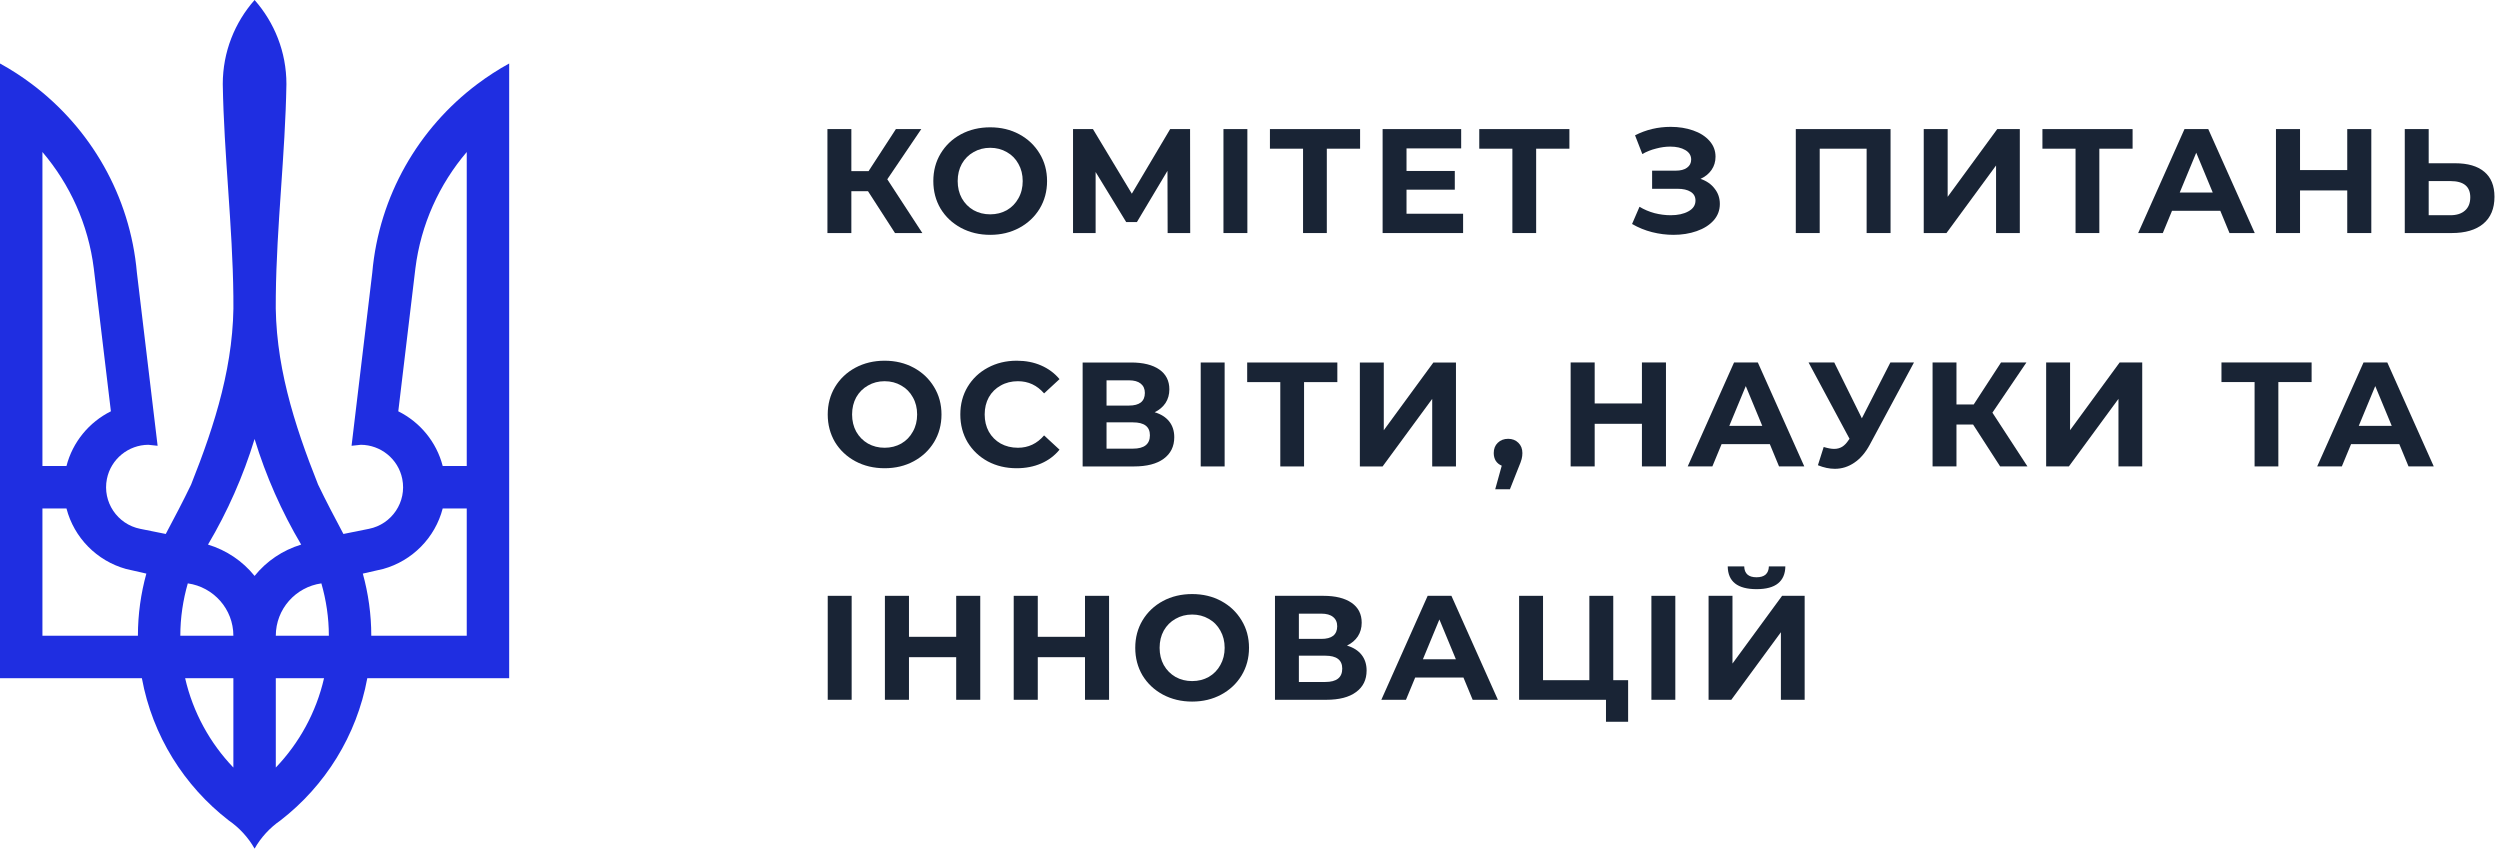 <svg width="109" height="37" viewBox="0 0 109 37" fill="none" xmlns="http://www.w3.org/2000/svg">
<path d="M11.1 0C10.238 0.978 9.713 2.259 9.713 3.665C9.764 6.751 10.142 9.831 10.175 12.916C10.243 15.792 9.381 18.493 8.332 21.127C7.983 21.855 7.605 22.568 7.227 23.281L6.114 23.057C5.112 22.857 4.461 21.883 4.661 20.882C4.836 20.005 5.608 19.397 6.468 19.393L6.872 19.436L5.969 11.89C5.674 8.53 3.941 5.582 1.387 3.665C0.949 3.335 0.484 3.034 0 2.768V29.57H6.186C6.648 32.081 8.03 34.269 9.973 35.771C10.435 36.09 10.822 36.51 11.1 37C11.378 36.51 11.765 36.09 12.227 35.771C14.17 34.269 15.552 32.081 16.014 29.57H22.2V2.768C21.716 3.034 21.251 3.335 20.812 3.665C18.259 5.582 16.526 8.53 16.231 11.89L15.328 19.436L15.732 19.393C16.593 19.397 17.364 20.005 17.539 20.882C17.739 21.883 17.088 22.857 16.086 23.057L14.973 23.281C14.595 22.568 14.217 21.855 13.868 21.127C12.819 18.493 11.957 15.792 12.025 12.916C12.058 9.831 12.436 6.751 12.488 3.665C12.488 2.259 11.962 0.978 11.1 0ZM1.85 6.628C3.047 8.033 3.851 9.785 4.09 11.709L4.835 17.933C3.887 18.404 3.168 19.27 2.898 20.318H1.85V6.628ZM20.35 6.628V20.318H19.302C19.032 19.27 18.313 18.404 17.365 17.933L18.11 11.709C18.349 9.785 19.153 8.033 20.35 6.628ZM11.1 19.14C11.597 20.765 12.281 22.309 13.131 23.744C12.322 23.99 11.618 24.467 11.1 25.11C10.582 24.467 9.878 23.99 9.069 23.744C9.919 22.309 10.603 20.765 11.1 19.14ZM1.85 22.168H2.898C3.228 23.445 4.225 24.454 5.492 24.806L6.381 25.009C6.143 25.872 6.013 26.781 6.013 27.719H1.85V22.168ZM19.302 22.168H20.35V27.719H16.188C16.188 26.781 16.057 25.872 15.819 25.009L16.708 24.806C17.975 24.454 18.972 23.445 19.302 22.168ZM8.188 25.435C9.31 25.594 10.175 26.553 10.175 27.719H7.862C7.862 26.926 7.98 26.162 8.188 25.435ZM14.012 25.435C14.22 26.162 14.338 26.926 14.338 27.719H12.025C12.025 26.553 12.89 25.594 14.012 25.435ZM8.072 29.57H10.175V33.465C9.154 32.398 8.413 31.058 8.072 29.57ZM12.025 29.57H14.128C13.787 31.058 13.046 32.398 12.025 33.465V29.57Z" fill="#1F2EE1"/>
<path d="M37.844 8.335H37.119V10.161H36.076V5.628H37.119V7.461H37.87L39.061 5.628H40.168L38.686 7.817L40.214 10.161H39.022L37.844 8.335Z" fill="#192435"/>
<path d="M43.172 10.239C42.702 10.239 42.277 10.137 41.897 9.934C41.521 9.731 41.226 9.453 41.01 9.099C40.798 8.741 40.693 8.339 40.693 7.895C40.693 7.45 40.798 7.051 41.01 6.697C41.226 6.338 41.521 6.058 41.897 5.855C42.277 5.652 42.702 5.551 43.172 5.551C43.643 5.551 44.066 5.652 44.442 5.855C44.817 6.058 45.113 6.338 45.329 6.697C45.544 7.051 45.652 7.45 45.652 7.895C45.652 8.339 45.544 8.741 45.329 9.099C45.113 9.453 44.817 9.731 44.442 9.934C44.066 10.137 43.643 10.239 43.172 10.239ZM43.172 9.345C43.44 9.345 43.682 9.285 43.898 9.164C44.114 9.039 44.282 8.866 44.403 8.646C44.528 8.426 44.59 8.175 44.59 7.895C44.59 7.614 44.528 7.364 44.403 7.144C44.282 6.923 44.114 6.753 43.898 6.632C43.682 6.507 43.44 6.444 43.172 6.444C42.905 6.444 42.663 6.507 42.447 6.632C42.231 6.753 42.061 6.923 41.936 7.144C41.815 7.364 41.755 7.614 41.755 7.895C41.755 8.175 41.815 8.426 41.936 8.646C42.061 8.866 42.231 9.039 42.447 9.164C42.663 9.285 42.905 9.345 43.172 9.345Z" fill="#192435"/>
<path d="M50.909 10.161L50.902 7.448L49.569 9.682H49.102L47.769 7.5V10.161H46.784V5.628H47.652L49.348 8.445L51.019 5.628H51.887L51.893 10.161H50.909Z" fill="#192435"/>
<path d="M53.343 5.628H54.385V10.161H53.343V5.628Z" fill="#192435"/>
<path d="M59.3 6.483H57.849V10.161H56.813V6.483H55.369V5.628H59.3V6.483Z" fill="#192435"/>
<path d="M63.791 9.319V10.161H60.282V5.628H63.707V6.47H61.324V7.454H63.429V8.27H61.324V9.319H63.791Z" fill="#192435"/>
<path d="M68.426 6.483H66.976V10.161H65.94V6.483H64.496V5.628H68.426V6.483Z" fill="#192435"/>
<path d="M74.143 7.798C74.407 7.888 74.612 8.031 74.758 8.225C74.91 8.415 74.985 8.637 74.985 8.892C74.985 9.168 74.894 9.408 74.713 9.611C74.532 9.813 74.286 9.969 73.975 10.077C73.668 10.185 73.332 10.239 72.965 10.239C72.654 10.239 72.343 10.2 72.032 10.122C71.726 10.044 71.435 9.926 71.158 9.766L71.482 9.015C71.681 9.136 71.899 9.228 72.136 9.293C72.378 9.354 72.613 9.384 72.842 9.384C73.153 9.384 73.409 9.328 73.612 9.216C73.82 9.103 73.923 8.946 73.923 8.743C73.923 8.575 73.852 8.447 73.71 8.361C73.571 8.274 73.382 8.231 73.14 8.231H72.032V7.441H73.062C73.273 7.441 73.438 7.398 73.554 7.312C73.675 7.226 73.735 7.107 73.735 6.956C73.735 6.779 73.649 6.641 73.476 6.541C73.308 6.442 73.09 6.392 72.823 6.392C72.624 6.392 72.419 6.42 72.207 6.477C71.996 6.528 71.795 6.608 71.605 6.716L71.288 5.9C71.767 5.654 72.285 5.531 72.842 5.531C73.196 5.531 73.522 5.583 73.82 5.687C74.118 5.79 74.355 5.941 74.532 6.14C74.709 6.338 74.797 6.569 74.797 6.833C74.797 7.049 74.739 7.241 74.623 7.409C74.506 7.577 74.346 7.707 74.143 7.798Z" fill="#192435"/>
<path d="M82.428 5.628V10.161H81.385V6.483H79.339V10.161H78.297V5.628H82.428Z" fill="#192435"/>
<path d="M83.875 5.628H84.918V8.581L87.08 5.628H88.064V10.161H87.028V7.215L84.866 10.161H83.875V5.628Z" fill="#192435"/>
<path d="M92.981 6.483H91.531V10.161H90.494V6.483H89.05V5.628H92.981V6.483Z" fill="#192435"/>
<path d="M96.805 9.19H94.7L94.299 10.161H93.224L95.244 5.628H96.28L98.307 10.161H97.206L96.805 9.19ZM96.475 8.393L95.756 6.658L95.037 8.393H96.475Z" fill="#192435"/>
<path d="M103.389 5.628V10.161H102.34V8.303H100.281V10.161H99.232V5.628H100.281V7.415H102.34V5.628H103.389Z" fill="#192435"/>
<path d="M107.043 7.118C107.596 7.118 108.019 7.241 108.312 7.487C108.61 7.733 108.759 8.098 108.759 8.581C108.759 9.095 108.595 9.487 108.267 9.759C107.943 10.027 107.486 10.161 106.894 10.161H104.848V5.628H105.891V7.118H107.043ZM106.836 9.384C107.108 9.384 107.319 9.317 107.47 9.183C107.626 9.049 107.704 8.855 107.704 8.6C107.704 8.13 107.414 7.895 106.836 7.895H105.891V9.384H106.836Z" fill="#192435"/>
<path d="M100.786 16.658H99.336V20.336H98.3V16.658H96.856V15.803H100.786V16.658Z" fill="#192435"/>
<path d="M104.61 19.365H102.506L102.104 20.336H101.029L103.05 15.803H104.086L106.112 20.336H105.012L104.61 19.365ZM104.28 18.568L103.561 16.833L102.842 18.568H104.28Z" fill="#192435"/>
<path d="M36.089 25.978H37.132V30.511H36.089V25.978Z" fill="#192435"/>
<path d="M42.739 25.978V30.511H41.69V28.653H39.631V30.511H38.582V25.978H39.631V27.765H41.69V25.978H42.739Z" fill="#192435"/>
<path d="M48.355 25.978V30.511H47.306V28.653H45.247V30.511H44.198V25.978H45.247V27.765H47.306V25.978H48.355Z" fill="#192435"/>
<path d="M51.977 30.589C51.507 30.589 51.081 30.487 50.701 30.284C50.326 30.081 50.03 29.803 49.814 29.449C49.603 29.091 49.497 28.689 49.497 28.245C49.497 27.8 49.603 27.401 49.814 27.047C50.03 26.689 50.326 26.408 50.701 26.205C51.081 26.002 51.507 25.901 51.977 25.901C52.447 25.901 52.871 26.002 53.246 26.205C53.622 26.408 53.917 26.689 54.133 27.047C54.349 27.401 54.457 27.8 54.457 28.245C54.457 28.689 54.349 29.091 54.133 29.449C53.917 29.803 53.622 30.081 53.246 30.284C52.871 30.487 52.447 30.589 51.977 30.589ZM51.977 29.695C52.245 29.695 52.486 29.635 52.702 29.514C52.918 29.389 53.086 29.216 53.207 28.996C53.332 28.776 53.395 28.525 53.395 28.245C53.395 27.964 53.332 27.714 53.207 27.494C53.086 27.273 52.918 27.103 52.702 26.982C52.486 26.857 52.245 26.794 51.977 26.794C51.709 26.794 51.468 26.857 51.252 26.982C51.036 27.103 50.865 27.273 50.74 27.494C50.619 27.714 50.559 27.964 50.559 28.245C50.559 28.525 50.619 28.776 50.74 28.996C50.865 29.216 51.036 29.389 51.252 29.514C51.468 29.635 51.709 29.695 51.977 29.695Z" fill="#192435"/>
<path d="M58.729 28.148C59.005 28.23 59.217 28.363 59.364 28.549C59.51 28.735 59.584 28.963 59.584 29.235C59.584 29.637 59.431 29.95 59.124 30.174C58.822 30.399 58.388 30.511 57.823 30.511H55.589V25.978H57.7C58.226 25.978 58.636 26.08 58.93 26.283C59.223 26.486 59.37 26.775 59.37 27.15C59.37 27.375 59.314 27.573 59.202 27.746C59.09 27.914 58.932 28.048 58.729 28.148ZM56.631 27.856H57.609C57.838 27.856 58.01 27.811 58.127 27.72C58.243 27.625 58.302 27.487 58.302 27.306C58.302 27.129 58.241 26.993 58.12 26.898C58.004 26.803 57.833 26.755 57.609 26.755H56.631V27.856ZM57.784 29.734C58.276 29.734 58.522 29.54 58.522 29.151C58.522 28.776 58.276 28.588 57.784 28.588H56.631V29.734H57.784Z" fill="#192435"/>
<path d="M63.806 29.54H61.702L61.3 30.511H60.226L62.246 25.978H63.282L65.308 30.511H64.208L63.806 29.54ZM63.476 28.743L62.757 27.008L62.039 28.743H63.476Z" fill="#192435"/>
<path d="M70.986 29.656V31.469H70.021V30.511H66.233V25.978H67.276V29.656H69.296V25.978H70.338V29.656H70.986Z" fill="#192435"/>
<path d="M72.001 25.978H73.044V30.511H72.001V25.978Z" fill="#192435"/>
<path d="M74.494 25.978H75.536V28.931L77.699 25.978H78.683V30.511H77.647V27.565L75.485 30.511H74.494V25.978ZM76.585 25.687C75.757 25.687 75.338 25.357 75.329 24.696H76.048C76.057 25.011 76.236 25.169 76.585 25.169C76.758 25.169 76.89 25.13 76.98 25.052C77.071 24.97 77.118 24.852 77.123 24.696H77.841C77.837 25.02 77.731 25.266 77.524 25.434C77.317 25.603 77.004 25.687 76.585 25.687Z" fill="#192435"/>
<path d="M38.569 20.415C38.099 20.415 37.673 20.314 37.294 20.111C36.918 19.908 36.622 19.63 36.406 19.276C36.195 18.917 36.089 18.516 36.089 18.071C36.089 17.627 36.195 17.227 36.406 16.873C36.622 16.515 36.918 16.235 37.294 16.032C37.673 15.829 38.099 15.727 38.569 15.727C39.04 15.727 39.463 15.829 39.838 16.032C40.214 16.235 40.509 16.515 40.725 16.873C40.941 17.227 41.049 17.627 41.049 18.071C41.049 18.516 40.941 18.917 40.725 19.276C40.509 19.63 40.214 19.908 39.838 20.111C39.463 20.314 39.04 20.415 38.569 20.415ZM38.569 19.522C38.837 19.522 39.078 19.461 39.294 19.34C39.51 19.215 39.678 19.043 39.799 18.822C39.925 18.602 39.987 18.352 39.987 18.071C39.987 17.791 39.925 17.54 39.799 17.32C39.678 17.1 39.51 16.93 39.294 16.809C39.078 16.683 38.837 16.621 38.569 16.621C38.301 16.621 38.06 16.683 37.844 16.809C37.628 16.93 37.458 17.1 37.332 17.32C37.212 17.54 37.151 17.791 37.151 18.071C37.151 18.352 37.212 18.602 37.332 18.822C37.458 19.043 37.628 19.215 37.844 19.34C38.06 19.461 38.301 19.522 38.569 19.522Z" fill="#192435"/>
<path d="M44.324 20.415C43.862 20.415 43.443 20.316 43.068 20.117C42.697 19.915 42.403 19.636 42.187 19.282C41.976 18.924 41.87 18.52 41.87 18.071C41.87 17.622 41.976 17.221 42.187 16.867C42.403 16.509 42.697 16.23 43.068 16.032C43.443 15.829 43.864 15.727 44.331 15.727C44.723 15.727 45.077 15.796 45.392 15.934C45.712 16.073 45.979 16.271 46.195 16.53L45.522 17.152C45.215 16.798 44.836 16.621 44.382 16.621C44.102 16.621 43.851 16.683 43.631 16.809C43.411 16.93 43.238 17.1 43.113 17.32C42.992 17.54 42.932 17.791 42.932 18.071C42.932 18.352 42.992 18.602 43.113 18.822C43.238 19.043 43.411 19.215 43.631 19.34C43.851 19.461 44.102 19.522 44.382 19.522C44.836 19.522 45.215 19.343 45.522 18.984L46.195 19.606C45.979 19.869 45.712 20.07 45.392 20.208C45.073 20.346 44.717 20.415 44.324 20.415Z" fill="#192435"/>
<path d="M50.343 17.974C50.619 18.056 50.831 18.19 50.978 18.376C51.124 18.561 51.198 18.79 51.198 19.062C51.198 19.463 51.044 19.776 50.738 20.001C50.436 20.225 50.002 20.337 49.437 20.337H47.203V15.805H49.314C49.84 15.805 50.25 15.906 50.544 16.109C50.837 16.312 50.984 16.602 50.984 16.977C50.984 17.201 50.928 17.4 50.816 17.573C50.703 17.741 50.546 17.875 50.343 17.974ZM48.245 17.683H49.223C49.452 17.683 49.624 17.637 49.741 17.547C49.858 17.452 49.916 17.314 49.916 17.132C49.916 16.955 49.855 16.82 49.734 16.724C49.618 16.63 49.447 16.582 49.223 16.582H48.245V17.683ZM49.398 19.561C49.89 19.561 50.136 19.366 50.136 18.978C50.136 18.602 49.89 18.415 49.398 18.415H48.245V19.561H49.398Z" fill="#192435"/>
<path d="M52.351 15.805H53.394V20.337H52.351V15.805Z" fill="#192435"/>
<path d="M58.308 16.66H56.857V20.337H55.821V16.66H54.377V15.805H58.308V16.66Z" fill="#192435"/>
<path d="M59.29 15.805H60.333V18.758L62.495 15.805H63.48V20.337H62.444V17.391L60.281 20.337H59.29V15.805Z" fill="#192435"/>
<path d="M72.636 15.803V20.336H71.588V18.478H69.528V20.336H68.48V15.803H69.528V17.591H71.588V15.803H72.636Z" fill="#192435"/>
<path d="M77.165 19.365H75.061L74.659 20.336H73.584L75.605 15.803H76.641L78.667 20.336H77.566L77.165 19.365ZM76.835 18.568L76.116 16.833L75.397 18.568H76.835Z" fill="#192435"/>
<path d="M83.45 15.803L81.521 19.391C81.335 19.736 81.111 19.997 80.847 20.174C80.588 20.351 80.305 20.44 79.999 20.44C79.762 20.44 79.516 20.388 79.261 20.284L79.513 19.488C79.695 19.544 79.846 19.572 79.967 19.572C80.096 19.572 80.213 19.542 80.316 19.481C80.42 19.417 80.515 19.317 80.601 19.183L80.64 19.132L78.853 15.803H79.973L81.177 18.238L82.421 15.803H83.45Z" fill="#192435"/>
<path d="M86.027 18.51H85.302V20.336H84.26V15.803H85.302V17.636H86.053L87.245 15.803H88.352L86.869 17.992L88.397 20.336H87.206L86.027 18.51Z" fill="#192435"/>
<path d="M89.212 15.803H90.255V18.756L92.417 15.803H93.401V20.336H92.365V17.39L90.203 20.336H89.212V15.803Z" fill="#192435"/>
<path d="M65.755 19.132C65.936 19.132 66.085 19.19 66.201 19.306C66.318 19.419 66.376 19.568 66.376 19.753C66.376 19.84 66.366 19.926 66.344 20.012C66.322 20.099 66.275 20.228 66.201 20.401L65.832 21.333H65.191L65.476 20.304C65.368 20.26 65.282 20.191 65.217 20.096C65.157 19.997 65.127 19.883 65.127 19.753C65.127 19.568 65.185 19.419 65.302 19.306C65.422 19.19 65.573 19.132 65.755 19.132Z" fill="#192435"/>
</svg>

